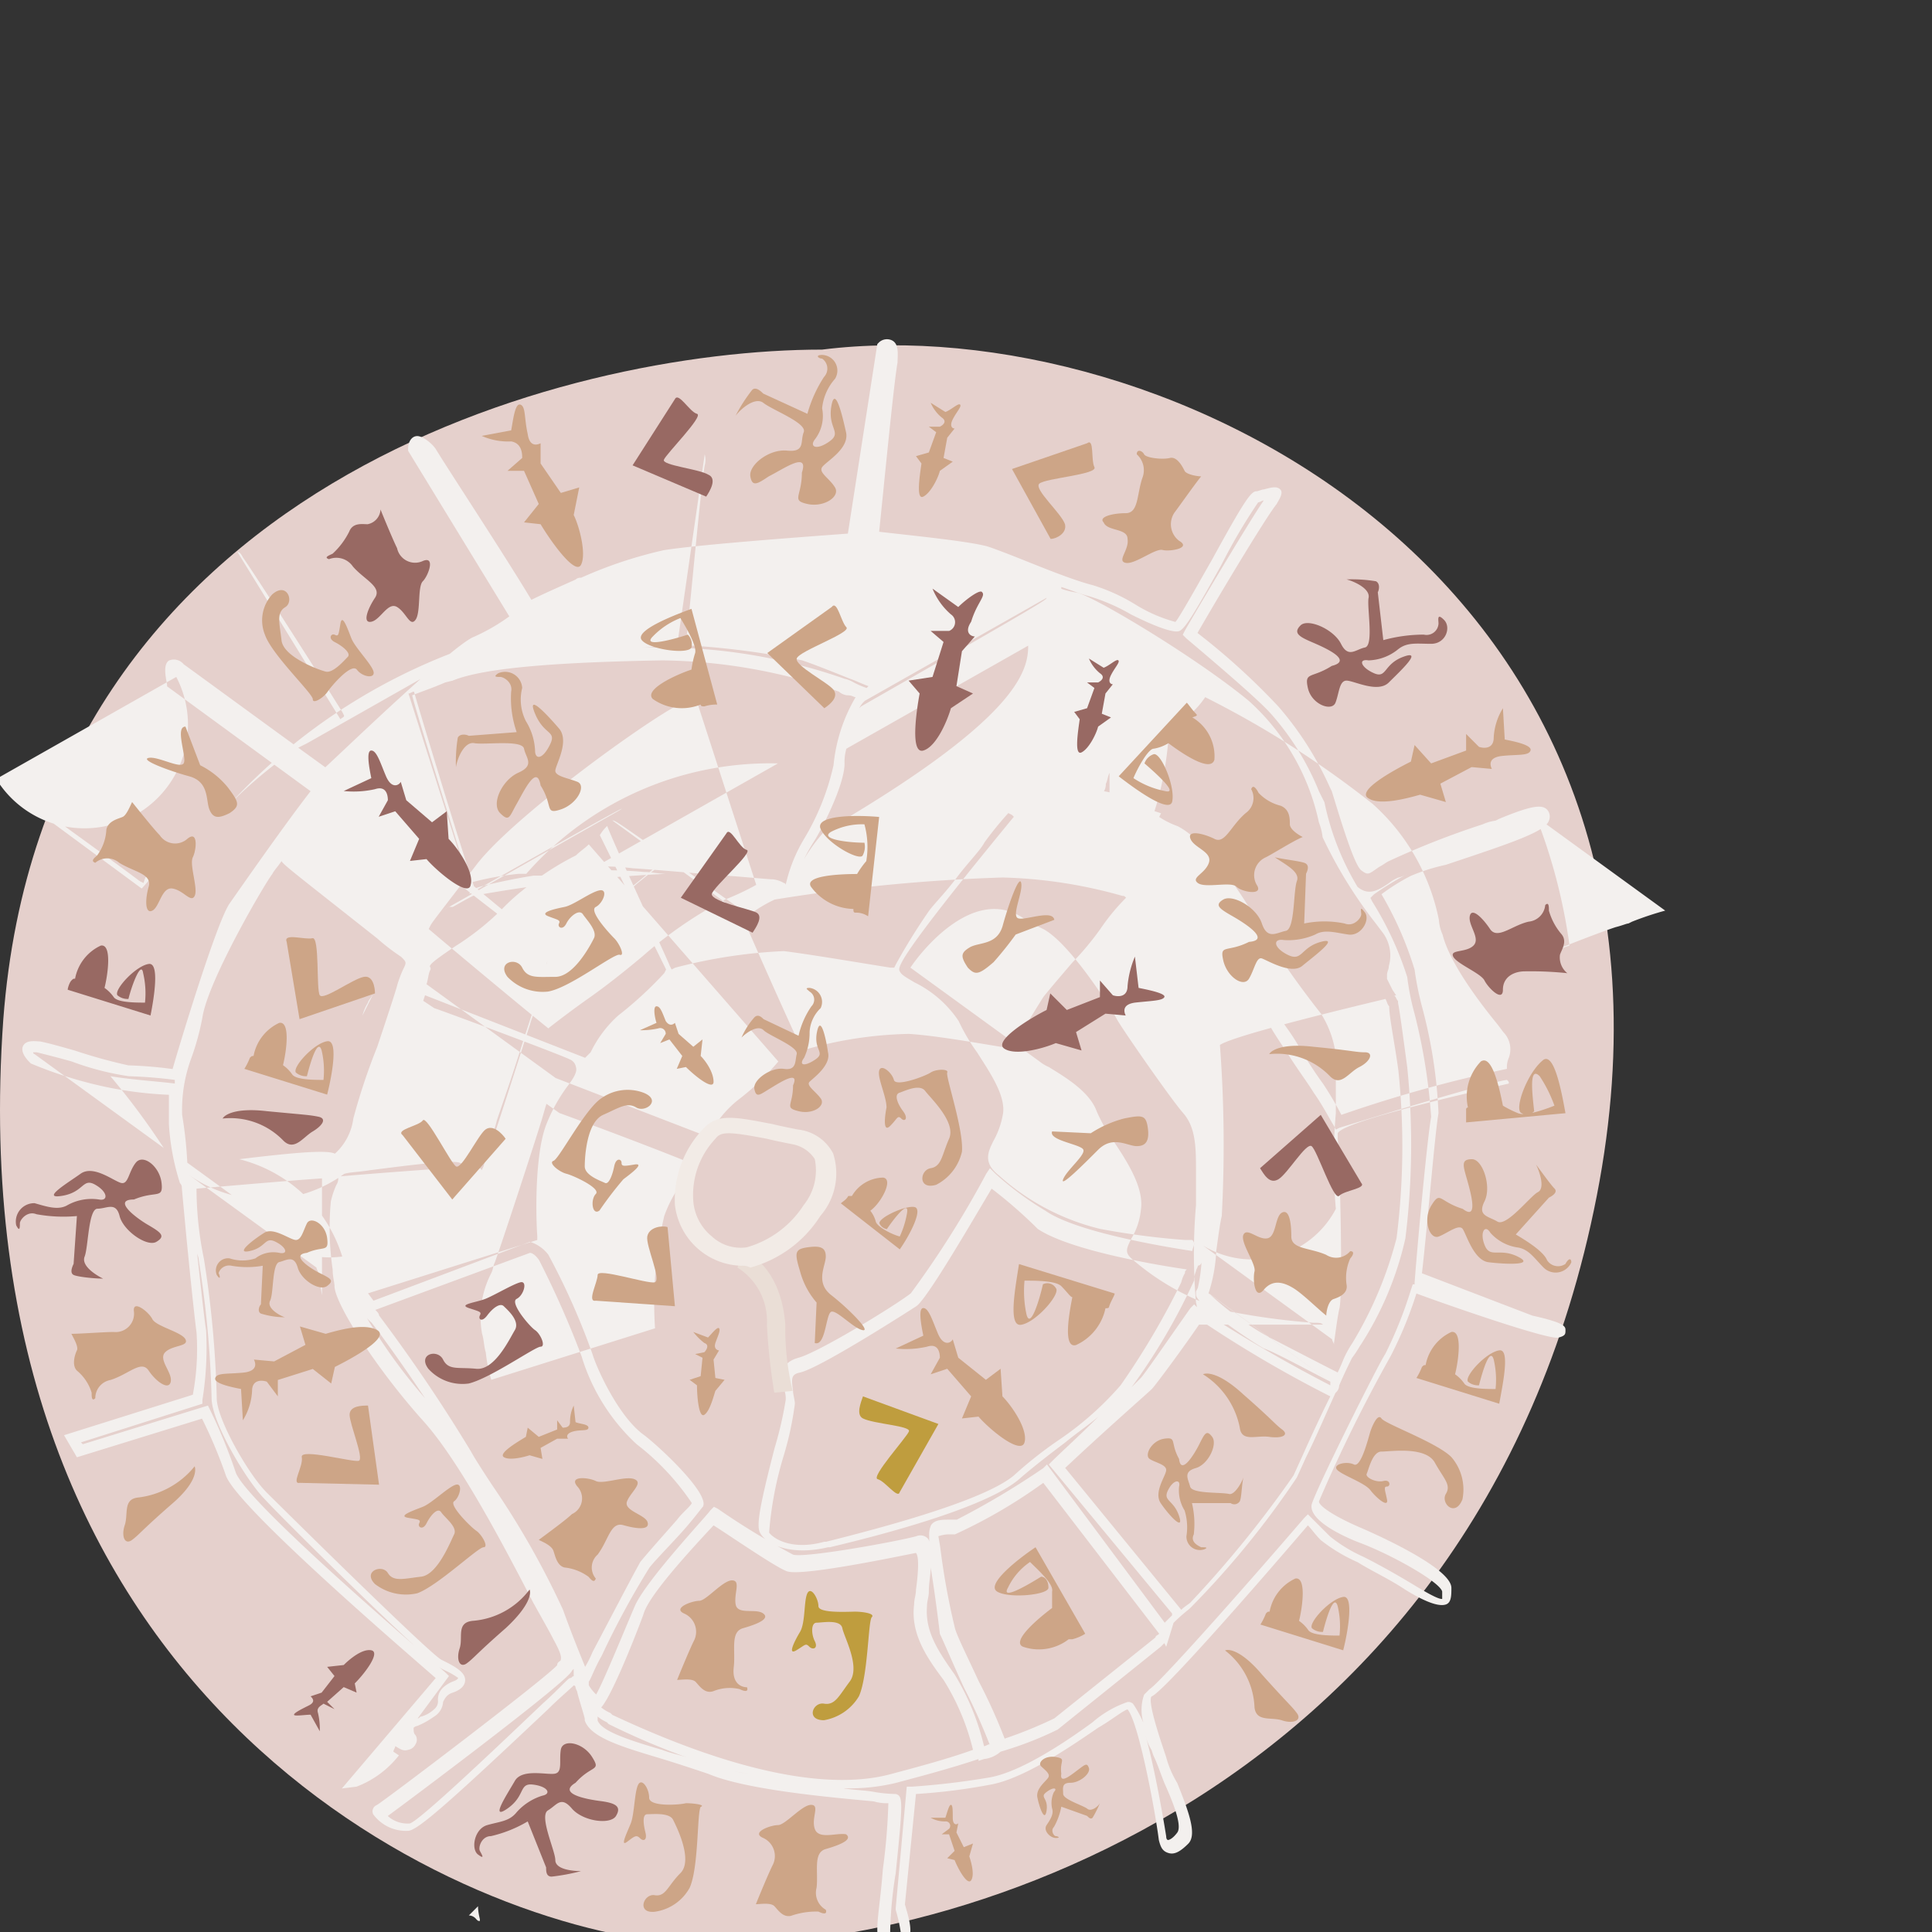 <svg id="Layer_1" data-name="Layer 1" xmlns="http://www.w3.org/2000/svg" viewBox="0 0 105 105"><rect x="0" y="0" width="105" height="105" fill="#333333" stroke="none"/><defs><style>.cls-1{fill:#e5d0cc;}.cls-2{fill:#f3f0ee;}.cls-3{fill:#eaded6;}.cls-4{fill:#f2ebe6;}.cls-5{fill:#bf9d3e;}.cls-6{fill:#986963;}.cls-7{fill:#cda587;}</style></defs><title>inner_icons_trixroma</title><path class="cls-1" d="M.18,55.39C2.38,26.29,30.78,19,44.68,19c18.4-2.3,48.7,12.3,42.1,46s-37.5,41.8-50.2,40.6S-2.42,91.79.18,55.39Z"/><path class="cls-2" d="M48.38,106h-.2c-.5-.2-.5-.9-.5-1.2,0-.6.2-1.8.3-3.2a33.69,33.69,0,0,0,.3-3.6,2.49,2.49,0,0,1-.8-.1c-2.1-.2-6.9-.6-9-1.5-.9-.3-1.8-.6-2.8-.9-2-.6-3.6-1.1-3.9-2v-.1c-.1-.4-.3-1-.4-1.4,0-.1-.1-.2-.1-.3a.1.1,0,0,0-.1-.1c-.2.2-.8.7-1.4,1.3-5.3,5-7.1,6.6-7.6,6.6a2.2,2.2,0,0,1-1.9-.9.37.37,0,0,1,.2-.5c.5-.3,9.2-6.9,9.8-7.6,0-.2.2-.2.2-.3s.1-.2-.4-1.1c-.2-.4-.6-1.1-1.1-2-1.5-2.9-4-7.7-6-9.9-2.6-2.9-4.8-6.4-4.8-7.3,0-.2-.1-.5-.1-.9a15.64,15.64,0,0,1-.1-3.7,4.65,4.65,0,0,1,.3-.9.6.6,0,0,0,.1-.4c-.7,0-4.2.3-7.7.6a18.89,18.89,0,0,0,.4,3.8,56.41,56.41,0,0,1,.7,7.6c0,1.1,1.7,4.1,2.7,5.1,1.2,1.2,8.8,8.7,9.5,9.1l.2.1c.6.3,1.1.6,1.1,1s-.4.6-.7.7-.4.3-.5.5a1,1,0,0,1-.5.8,4.38,4.38,0,0,1-.9.5.35.35,0,0,0-.2.1c0,.2,0,.3.1.4a.45.45,0,0,1,0,.5.54.54,0,0,1-.4.3c-.3.1-.5-.1-.7-.2,0,.1-.1.2-.1.3l.3.2a5.33,5.33,0,0,1-2.3,1.7l-.8.1,5.1-6c-1.6-1.4-10.8-9.3-11.4-11a26.5,26.5,0,0,0-1.3-3.1l-6.8,2.1L3.48,78l7-2.2a13.46,13.46,0,0,0,.2-3.4c-.1-.7-.4-3.6-.6-5.7-.1-1.1-.2-2.1-.2-2.2a.31.31,0,0,0-.1-.2,13,13,0,0,1-.6-3.2v-1.6a21.09,21.09,0,0,1-3.3-.4,23,23,0,0,1-4.2-1.3l-.1-.1c-.2-.2-.5-.6-.3-.9s.7-.2.9-.2c.5.1,1.2.3,1.9.5a28.26,28.26,0,0,0,2.9.8,23.2,23.2,0,0,1,2.4.2c.4-1.4,2.4-8,3.1-9s3-4.3,4.4-6.1l-7.8-5.7v-.1c-.1-.5-.2-1.1.1-1.3a.68.68,0,0,1,.8.2c.7.5,5.2,3.8,7.7,5.6,1.3-1.2,7-6.7,8.1-7.1a10.63,10.63,0,0,0,1.9-1.1l-5.5-9v-.1c0-.4.2-.7.5-.7s.8.4,1,.7c.6,1,3.7,5.7,5.2,8.2.6-.3,1.5-.7,2.4-1.1a.37.37,0,0,1,.3-.1,23.54,23.54,0,0,1,4.5-1.5c1.9-.3,7.3-.7,10-.9l1.6-10.3.1-.1a.63.63,0,0,1,.7-.1c.4.2.3.8.3,1.2-.2,1.1-.7,6.3-1,9.2,1.7.2,4.8.5,5.9.8.6.2,1.6.6,2.6,1s2.3.9,3.1,1.1a10.06,10.06,0,0,1,2.4,1.1,8.08,8.08,0,0,0,2.1.9c.2-.2,1.2-2,2-3.4,1.7-3.1,2.1-3.7,2.4-3.7.1,0,.3-.1.4-.1.4-.1.7-.2.9,0s-.1.6-.2.8c-.5.6-2.8,4.4-4.3,7a37,37,0,0,1,4.4,4,17.65,17.65,0,0,1,2.8,4.4l.1.2c.4,1.3,1.2,4,1.6,4.3s.4.2,1-.2c.2-.1.3-.2.5-.3a45.44,45.44,0,0,1,5.1-2,2.54,2.54,0,0,1,.7-.2l.2-.1c1.7-.7,2.3-.8,2.6-.5a.56.56,0,0,1,.1.6c-.2.6-2,1.2-5.6,2.4a10.7,10.7,0,0,0-1.9.6,11.16,11.16,0,0,0-1.6,1,18.89,18.89,0,0,1,1.8,4.1,16.75,16.75,0,0,0,.4,2,26.54,26.54,0,0,1,.9,5.8c-.2,1.1-.6,6.1-.9,8.7l6,2.3c1.8.4,1.8.6,1.8.8s0,.3-.4.4c-.6.1-5.8-1.7-7.7-2.4a21.79,21.79,0,0,1-1.4,3.4,82.65,82.65,0,0,0-3.9,7.9c0,.2.6.7,2.2,1.4,0,0,5,2.1,5,3.3,0,.4,0,.8-.3.9s-.9,0-2.2-.8c-.9-.6-1.8-1-2.6-1.5a9.16,9.16,0,0,1-2-1.2c-.3-.3-.5-.6-.7-.8-3,3.5-7.9,9.1-8.5,9.3-.2.3.4,2.1.7,3l.1.3a5.34,5.34,0,0,0,.6,1.4c.6,1.5,1.1,2.8.6,3.3s-.8.6-1.1.5-.4-.3-.5-.7c-.2-1.6-1.1-6.4-1.7-7.1-.3.1-.9.6-1.6,1-1.6,1.1-4.1,2.8-5.9,3.1a32.14,32.14,0,0,1-4,.5l-.6,6c.2.7.5,1.6.1,2A1.62,1.62,0,0,1,48.38,106Zm-2.5-8.8c.7.1,1.2.1,1.7.2a7.47,7.47,0,0,0,1.1.1c.4.1.4.4,0,4.3a22.41,22.41,0,0,0-.3,3.1c0,.5.1.6.1.6a5.2,5.2,0,0,0,.5-.3,8.74,8.74,0,0,0-.3-1.4v-.1l.6-6.6h.3a42.19,42.19,0,0,0,4.2-.5c1.7-.3,4.1-1.9,5.6-3a5.69,5.69,0,0,1,1.9-1.1.37.37,0,0,1,.3.1,5.78,5.78,0,0,1,.7,1.4,2.52,2.52,0,0,1-.1-1.9l.3-.3c.5-.3,4.7-5,8.4-9.3l.2-.2.2.2,1,1a8.25,8.25,0,0,0,1.8,1.1q1.2.6,2.7,1.5c1.3.8,1.5.8,1.6.8v-.4c-.1-.5-2.7-2-4.6-2.7-1-.4-2.6-1.2-2.5-2,.1-.6,3.7-7.8,4-8.2a22.67,22.67,0,0,0,1.4-3.5l.1-.3h.1v-.1c.2-2.6.7-7.9.9-9a31.44,31.44,0,0,0-.9-5.6,13.62,13.62,0,0,1-.4-2,18,18,0,0,0-1.9-4.1l-.1-.2.2-.2a17.61,17.61,0,0,1,1.8-1.1,1.69,1.69,0,0,1-.5.2,2.19,2.19,0,0,0-.5.3c-.6.4-1.1.7-1.7.2a14.63,14.63,0,0,1-1.8-4.6l-.3-.6a14.54,14.54,0,0,0-2.6-4.2c-.7-.8-3.3-3-4.6-4.1l-.2-.2.1-.2c.1-.2,3.4-5.8,4.3-7.1-.1,0-.2.1-.3.1a30.69,30.69,0,0,0-2,3.4c-1.5,2.7-2,3.5-2.3,3.6s-1.2-.2-2.6-.9a10.68,10.68,0,0,0-2.3-1c-.4-.1-.9-.3-1.5-.5V32a4.5,4.5,0,0,0,.8.2c.8.1,6.5,3.5,9.4,5.9a12.33,12.33,0,0,1,3.8,6.6,3.09,3.09,0,0,1,.2.8,24.7,24.7,0,0,0,2.9,4.7l.3.4a2.08,2.08,0,0,1,.4,1.9c0,.2-.1.3-.1.5v.2l.3.6.2.3h-.1c.1.1.1.2.2.3v.1c.1.5.3,2,.5,3.5a41.61,41.61,0,0,1-.1,9.3,17.79,17.79,0,0,1-2.5,5.9,5.92,5.92,0,0,1-.4.6c-.1.2-.4.8-.7,1.5a.52.52,0,0,1-.2.4c-.5,1.1-1.1,2.5-1.6,3.5l-.5,1.1a48,48,0,0,1-5.8,7.1c-.1.1-.4.3-.9.8l-.4,1.3-.1-.2-.2.2L57.48,94a19.25,19.25,0,0,1-3.1,1.2,1.63,1.63,0,0,1-.9.4l-.3.1v-.1c-1.5.5-3,.9-4.5,1.3A10.88,10.88,0,0,1,45.88,97.19Zm16.4-2.8c.6,2.2,1.1,5.4,1.1,5.4,0,.2.1.2.1.2s.2,0,.5-.4-.3-1.8-.7-2.7c-.2-.5-.4-1.1-.6-1.5l-.1-.3A2.39,2.39,0,0,1,62.28,94.39Zm-41.2,4.3a1.59,1.59,0,0,0,1.2.4c.6-.2,5.2-4.6,7.2-6.5,1-.9,1.4-1.4,1.5-1.4s.1-.1.2-.1v-.4l-.1.1C31,91.29,22.18,97.89,21.08,98.69Zm11.6-5.9a2.19,2.19,0,0,0,.5.3l.1.1c8.1,3.8,12.7,3.9,15.2,3.2,1.5-.4,3-.8,4.4-1.3a12.78,12.78,0,0,0-1.6-3.8c-.9-1.2-1.8-2.5-1.6-4.1,0-.3.1-.5.1-.8.1-.7.2-1.8,0-2-.1,0-6.1,1.3-7,1-.6-.2-3.2-2-4-2.5-1.4,1.5-3.5,3.8-3.8,4.8C35,87.69,33.38,92,32.68,92.79Zm5.7,3c.1,0,.2.1.4.1a7.39,7.39,0,0,0,1.9.5A9.77,9.77,0,0,1,38.38,95.79Zm-5.9-2.5h0v.2c.2.6,1.8,1.1,3.5,1.6.5.2,1.1.3,1.6.5a40,40,0,0,1-4.5-1.9l-.1-.1A2.19,2.19,0,0,1,32.48,93.29Zm20.8,1.9Zm.9-.2-3.6-9.8c0,.4-.1.8-.1,1.3,0,.3-.1.5-.1.8-.1,1.3.5,2.3,1.5,3.7a13.4,13.4,0,0,1,1.6,3.9c.1,0,.2-.1.3-.1a32,32,0,0,0-1.4-3.1c-.6-1.3-1.1-2.5-1.3-2.9C51,88.09,50.78,86.39,50.58,85.19Zm-28.7,9.1a.52.52,0,0,1,.4.2c.1.1.1.1.2.1h0v-.1a3.54,3.54,0,0,1-.1-.6v-.1ZM51,83.49h0l.1.6a39.11,39.11,0,0,0,.8,4.4c.1.4.7,1.6,1.3,2.9a29.72,29.72,0,0,1,1.4,3.1,23.25,23.25,0,0,0,2.7-1.1l5.5-4.4c0-.1.1-.1.2-.2l-6.3-8.2a28,28,0,0,1-4.8,2.8h-.4a2,2,0,0,0-.5.1Zm-39.7-7.1.1.2a27.62,27.62,0,0,1,1.4,3.4c.4,1.3,7.1,7.2,11.4,10.9l.2.2-1.7,2.3c.1,0,.1-.1.2-.1a1.72,1.72,0,0,0,.7-.4.55.55,0,0,0,.2-.5c0-.3.1-.7.8-1,.3-.1.3-.2.3-.2a4.35,4.35,0,0,0-.7-.4l-.2-.1c-.8-.4-8.8-8.3-9.6-9.2-1-1-2.9-4.2-2.9-5.5a55.06,55.06,0,0,0-.7-7.5c0-.2-.1-.3-.1-.5.2,1.8.4,3.7.5,4.3a17.93,17.93,0,0,1-.2,3.8v.2l-6.6,2.1.1.1Zm17.5-8.9h0a2,2,0,0,1,1,.7,38.25,38.25,0,0,1,2.4,5.4c.2.7,1.4,3.4,2.8,4.4.8.6,3.6,3.2,3.2,3.9-.1.1-.3.4-.9,1.1s-1.6,1.7-2,2.2a45.87,45.87,0,0,0-2.6,4.8c-.4.7-.6,1.3-.7,1.4v.2a2.18,2.18,0,0,0,.4.5c.4-.7,1.5-3.4,2.1-4.8s4-5,4.1-5.2l.2-.2.2.1a40.65,40.65,0,0,0,4.1,2.5c.6.2,5.6-.7,6.7-1a.56.56,0,0,1,.6.1.35.35,0,0,1,.1.2v-.3a1.27,1.27,0,0,1,.1-.6c.2-.3.6-.3,1-.3H52a43.6,43.6,0,0,0,4.7-2.8l.2-.2,6.4,8.6.4-.4v-.1L57,79.59l.2-.2c.4-.4,1.5-1.4,2.5-2.4-.6.5-1.2.9-1.8,1.4-.8.6-1.7,1.3-2.4,1.9-1.8,1.7-8.3,3.3-10.4,3.8H45c-2.1.5-3.4-.2-3.7-.8-.2-.4,0-1.5.8-4.6a19.94,19.94,0,0,0,.6-2.6,1.27,1.27,0,0,0-.1-.6c-.1-.6-.3-1.4.8-1.7s5.2-2.8,6.1-3.5a53,53,0,0,0,4.1-6.5l.2-.3.3.3a17.28,17.28,0,0,0,2.7,2c1.7,1.2,6.7,2,8,2.2,0-.1.1-.3.1-.4a.35.35,0,0,0-.1-.2h-.4a41.51,41.51,0,0,1-4.6-.6,12.64,12.64,0,0,1-5.5-2.9c-.9-.7-.6-1.3-.3-1.9a4.57,4.57,0,0,0,.5-1.4c.2-1-.7-2.3-1.4-3.4a10.62,10.62,0,0,1-1-1.7,6.11,6.11,0,0,0-2.4-2.1c-.5-.3-.7-.4-.8-.6s-.3-.5,6.2-8.4l-.1-.1-.2-.1a18.26,18.26,0,0,0-1.3,1.6c-.2.4-.9,1.1-1.5,1.9s-1.2,1.4-1.5,1.8a33.1,33.1,0,0,0-1.8,2.9l-.1.2h-.2c-1.3-.2-4.2-.7-5.8-.9a28,28,0,0,0-5.9.9l-.2.1-.1-.2c-.1-.3-2.9-6.3-3.4-7.6a2.18,2.18,0,0,0-.4.5h0l3.6,7.3-.1.2a20.81,20.81,0,0,1-2.5,2.3,6.53,6.53,0,0,0-1.5,2l-.3.3-8.7-3.4-.1.3.6.4c.6.2,6.8,2.5,7.4,2.8a.54.54,0,0,1,.3.4c.1.3-.2.7-.5,1.1a8.93,8.93,0,0,0-1.1,2c-.6,1.5-.6,4.6-.5,6.1v.2L20,70.29l.3.4Zm-8.4,3.7c.1.1.2.2.2.3a88.52,88.52,0,0,1,5,7.4c.1.2.6,1,1.2,1.9a45.81,45.81,0,0,1,3.8,6.7c.5,1.4,1,2.6,1.2,3.1h0a5.94,5.94,0,0,0,.4-.8c.9-1.7,2.2-4.2,2.6-4.9.4-.5,1.3-1.5,2-2.3.3-.4.7-.7.8-.9a13.51,13.51,0,0,0-3-3.2,10.77,10.77,0,0,1-3-4.8,50.63,50.63,0,0,0-2.3-5.2c-.2-.3-.4-.4-.5-.4Zm37.5,8.6,6.3,7.7c.2-.2.4-.3.5-.4a59.63,59.63,0,0,0,5.6-6.9l.5-1.1c.4-.9,1-2.2,1.5-3.2a65.53,65.53,0,0,1-7-4.1c-.8,1.2-2.5,3.5-2.7,3.7S60,77.79,57.88,79.79Zm-4-15.2c-.9,1.5-3.5,6-4.1,6.4,0,0-5.1,3.3-6.3,3.6-.5.1-.5.3-.4,1,0,.2.1.5.1.7a17.48,17.48,0,0,1-.6,2.8,19.39,19.39,0,0,0-.8,4.2c.2.3,1.2,1,3,.5h.1q8.4-2.1,10.2-3.6a22.26,22.26,0,0,1,2.4-1.9,17.24,17.24,0,0,0,3.4-3,41.74,41.74,0,0,0,3.3-5.6,1.69,1.69,0,0,1,.2-.5c0-.1,0-.1.1-.2-1.4-.2-6.3-1-8.1-2.2A25.28,25.28,0,0,0,53.88,64.59Zm-34.1,6.8a29.46,29.46,0,0,0,3.3,4.6c-1-1.5-2.2-3.2-2.9-4.1A1.76,1.76,0,0,1,19.78,71.39Zm45.3-2.6c0,.1-.1.2-.1.3a1.09,1.09,0,0,0-.1.5,33.23,33.23,0,0,1-3.4,5.8c-.1.1-.2.3-.4.4l.9-.9c.2-.2,1.5-2.1,2.7-3.8l.2-.2.2.2a79.71,79.71,0,0,0,7.2,4.2h0v-.2c-1-.5-3-1.6-3.6-1.8-.4-.2-3.6-2.3-3.7-2.9v-.2l.1-.2a8.79,8.79,0,0,0,.2-1.4h0A.22.22,0,0,1,65.08,68.79Zm7.6,6.6-7-5.1a16.47,16.47,0,0,0,3.3,2.4c.6.3,2.7,1.4,3.7,1.9.2-.4.3-.7.4-.9a5.74,5.74,0,0,1,.4-.7,21.26,21.26,0,0,0,2.4-5.7,39.81,39.81,0,0,0,.1-9.1c-.2-1.5-.5-2.9-.5-3.5-.1-.1-.1-.2-.2-.4-4.6,1.1-8.4,2.1-9,2.5a72.53,72.53,0,0,1,.1,9.3c-.1.4-.2,1.2-.3,1.9A8.52,8.52,0,0,1,65.68,70.29Zm-43-15.4c-.1.3-.2.7-.3,1-.3,1-2.1,6.5-2.5,7.6-.1.2-.1.4-.2.6a5.17,5.17,0,0,0-.5,3.3c.1.3.1.7.2,1a8,8,0,0,0,.3,1.5l8.9-2.8a20.71,20.71,0,0,1,.5-6.1,6.83,6.83,0,0,1,1.2-2.1,2.74,2.74,0,0,0,.4-.7c-.4-.2-4-1.6-7.3-2.8Zm42.7,12.8c0,.1.1.2.1.3v-.1c.1-.7.2-1.5.3-1.9.2-1,0-8.6-.1-9.2v-.3c.3-.6,5.8-1.9,9.3-2.7,0-.1,0-.1-.1-.2-.8.1-5.2,1.4-9.1,2.6l-.2.1-.1-.2c-.2-.3-.6-1.1-1.1-1.8-.3-.5-.9-1.3-1.4-2.1-.4-.6-.8-1.2-.9-1.4a6.82,6.82,0,0,1-.5-.7,40.07,40.07,0,0,0-3.7-4.8,19.91,19.91,0,0,0-4.2-2.5.78.78,0,0,1-.4-.4V42c-.1.2-.1.4-.2.6a.76.76,0,0,1-.1.4,10.38,10.38,0,0,1,1.2.3h.1a6.78,6.78,0,0,1,.9.6l.9.3-.1.2a4.67,4.67,0,0,0,1,.5c1.8.9,4.2,4.8,4.3,5.2a53.52,53.52,0,0,0,3.5,5,5.51,5.51,0,0,1,.8,3.6v1.8a29.7,29.7,0,0,0,0,5.2A5.12,5.12,0,0,1,65.38,67.69Zm-15.9-15.1a2.19,2.19,0,0,0,.5.3c.8.5,2.2,1.3,2.6,2.4a8.94,8.94,0,0,0,.9,1.6c.8,1.2,1.7,2.6,1.5,3.8a3.71,3.71,0,0,1-.5,1.5c-.3.6-.4.8.1,1.2a13.5,13.5,0,0,0,5.3,2.8,37.63,37.63,0,0,0,4.5.6c.3,0,.4,0,.5.1H65a2.4,2.4,0,0,0,0-1.2,30.87,30.87,0,0,1,0-5.3v-1.8c0-1.3,0-2.4-.7-3.2s-3.4-4.7-3.6-5.1-2.5-4.1-4-4.9a10.91,10.91,0,0,1-1.1-.6C52.88,48.09,50,51.79,49.48,52.59Zm-39.3,11.2c0,.1.1.2.1.3s.1.2.1.3a5.1,5.1,0,0,0,.1.9V64h.3c.8-.1,7.4-.6,8-.6a.52.52,0,0,1,.4.2c0-.1.1-.2.1-.3.4-1,2.1-6.4,2.5-7.6.1-.4.3-.8.4-1.2a13.18,13.18,0,0,0,.5-1.8v-.1c0-.5.1-.7,1.7-1.8a13.27,13.27,0,0,0,2.4-2,10,10,0,0,1,1.1-1,13.37,13.37,0,0,1,3-1.9,1.87,1.87,0,0,0,.7-.6h0l.1-.1a1.47,1.47,0,0,1,.5-.6,32.89,32.89,0,0,0-3.9,2.8,29.59,29.59,0,0,1-3.2,2.4c-.8.6-1.8,1.3-2.2,1.6l-.2.1v-.1c-2-1.6-5.8-4.8-6.7-5.5l-.1.1a1,1,0,0,0,.1.4c.2.3,3.4,2.8,5,4,.6.5,1.2.9,1.3,1,.7.5.4,1,.3,1.4a1.45,1.45,0,0,0-.2.7c-.1.5-.6,1.9-1.1,3.5s-1.1,3.3-1.3,3.9c-.2.9-.8,2.1-1.4,2.3a.64.64,0,0,1-.6,0c-.4-.2-3.3.2-4.9.4-.6.1-1.1.1-1.4.2A7.22,7.22,0,0,1,10.18,63.79Zm0-.5Zm0-.1a5.36,5.36,0,0,0,1.4,0A7.84,7.84,0,0,0,13,63c3.3-.4,4.8-.5,5.2-.3h0a3.09,3.09,0,0,0,1-1.9,34.21,34.21,0,0,1,1.3-3.9c.5-1.5,1-3,1.1-3.4a6.89,6.89,0,0,1,.3-.8c.2-.4.2-.4-.1-.7a11.46,11.46,0,0,1-1.3-1c-4.3-3.4-5.1-4-5.2-4.2h0c-.2.3-.4.5-.5.7-.4.5-3.5,5.8-3.8,7.8a14.13,14.13,0,0,1-.6,2.2,8.08,8.08,0,0,0-.5,3.1A22.27,22.27,0,0,1,10.18,63.19Zm-8.3-5.9A40,40,0,0,0,6,58.49c1.2.2,2.8.3,3.5.4h0v-.2a25,25,0,0,0-2.5-.2,15.1,15.1,0,0,1-3.1-.8c-.7-.2-1.5-.4-1.9-.5h-.2A.1.1,0,0,0,1.88,57.29Zm21.3-3.8,8.3,3.2a5.89,5.89,0,0,1,1.6-2,13.63,13.63,0,0,0,2.2-2.1L32,45.89c-.2.2-.5.4-.7.6a15.09,15.09,0,0,0-2.9,1.9,11,11,0,0,0-1.1,1,14.47,14.47,0,0,1-2.5,2c-1.5,1-1.5,1.1-1.4,1.2v.1C23.28,52.89,23.28,53.19,23.18,53.49Zm43,3.1Zm0,0Zm-8.6-24a1,1,0,0,1-.4.5,2.94,2.94,0,0,0-.7,1.7c0,1.3-.6,4.5-1.3,5.3a5.35,5.35,0,0,0-1.3,2,21.66,21.66,0,0,1,4.4,2.6,36.49,36.49,0,0,1,3.8,4.9,6.82,6.82,0,0,0,.5.7c.2.3.6.8,1,1.5s1,1.6,1.3,2a18.08,18.08,0,0,1,1,1.7,73.64,73.64,0,0,1,9-2.5,1.27,1.27,0,0,1,.1-.6,1.33,1.33,0,0,0-.3-1.4l-.3-.4c-.9-1.1-2.6-3.3-3-4.9a2.35,2.35,0,0,1-.2-.8,11.47,11.47,0,0,0-3.6-6.3,52.64,52.64,0,0,0-9.1-5.8A3.71,3.71,0,0,1,57.58,32.59Zm-24.3,12c.2.5,2,4.6,3.3,7.4a22,22,0,0,1,5.8-.9c1.6.1,4.3.6,5.6.8.4-.7,1.2-2,1.7-2.8.4-.5,1-1.2,1.6-1.9a15.52,15.52,0,0,0,1.5-1.8,11.51,11.51,0,0,1,1.4-1.7c-.1-.1-.1-.1-.2-.1a26.15,26.15,0,0,0-6.5-1,95.78,95.78,0,0,0-12.4,1.2,7.47,7.47,0,0,0-1.2.7l-.2.1-.2-.1C33.58,44.69,33.48,44.59,33.28,44.59Zm-17,.8c.7.6,4.4,3.7,6.5,5.4.5-.4,1.3-1,2-1.5,1-.7,1.9-1.4,3.1-2.4a22.85,22.85,0,0,1,4.5-3.1,13.76,13.76,0,0,0,1.7-.8l-3.3-10.2c-.3.1-.6.3-.9.4-1.8.9-9,6.1-11,8.7-1.6,2.1-2.4,3.1-2.5,3.3Zm-3,3.5c-.1.2-.3.4-.3.5a2.39,2.39,0,0,0-.3.7Zm70.2-4.5a17.28,17.28,0,0,0-1.8.6l-.2.1c-.1,0-.3.1-.7.2-.9.3-2.7,1-3.9,1.5.3-.1.8-.3,1.4-.5A30.42,30.42,0,0,0,83.48,44.39Zm-67.6,1.1,16.2-.1Zm.8-.9.7-.4h.2c.2-.1.7-.4,1.1-.6a81,81,0,0,1,10.5-1.2c-.4,0-.8-.1-1.2-.1a22,22,0,0,0-5.6.2h-.4c-.7.1-2.2.4-2.9.6l-.3.1-.1-.3c-.8-2.4-2.8-9-3.2-10.4-.1,0-.2.1-.3.1l3.4,10.7-.1.2C34.48,43.49,34.08,43.79,33.58,44.09Zm-24-7.3,8,5.9a10.63,10.63,0,0,0,.9-1.1v-.1a4.35,4.35,0,0,1-.7.6l-.1.3-.2-.1c-2.4-1.8-7.2-5.2-7.9-5.8a.1.1,0,0,1-.1-.1A.76.76,0,0,0,9.58,36.79Zm32.7,4.7a14.08,14.08,0,0,1,2,.1c1.6.1,3.6.3,5.1.4,1.3.1,2.3.2,2.5.2a1.42,1.42,0,0,1,.6.2.1.1,0,0,1,.1.1,8.45,8.45,0,0,1,1-2.5,13.4,13.4,0,0,0,1.6-4,9,9,0,0,1,1.2-3.7c-.1,0-.2-.1-.4-.1s-.4-.1-.5-.2a30.19,30.19,0,0,0-9.6-1.7c-5.7.1-9.7.4-11.4,1.1l-.4.1c-.7.3-1.3.5-1.8.7.3,1.2,2.3,7.5,3.1,10.2a15.65,15.65,0,0,1,2.7-.5h.4A17.62,17.62,0,0,1,42.28,41.49Zm13.6-6.4a2.49,2.49,0,0,0-.1.8c0,1.2-1.3,3.7-1.7,4.3a9,9,0,0,0-.5.9,9.18,9.18,0,0,1,1.1-1.5C55.28,39.09,55.88,36.49,55.88,35.09Zm-29.3-.3-.6.3a25.61,25.61,0,0,0-3.6,3A32,32,0,0,1,26.58,34.79Zm-3.8-10.4,5.6,9.1c.1-.1.2-.1.2-.2l-.1-.2c-1.5-2.4-4.7-7.4-5.4-8.4q-.15-.3-.3-.3Zm34.1,8.1h0l-.1.1a1.24,1.24,0,0,0-.2.3l.1-.1C56.78,32.69,56.88,32.59,56.88,32.49Zm-10.7-2.9a30.19,30.19,0,0,1,9.6,1.7,1.69,1.69,0,0,1,.5.2,4.88,4.88,0,0,0,.7.3l.1-.1c-.3-.1-.7-.3-1-.4-1-.4-2-.8-2.6-1a43.84,43.84,0,0,0-6-.8h-.3v-.3c.3-2.8.8-8.4,1-9.5a1.15,1.15,0,0,0,0-.6l-1.5,10.4h-.2c-.5,0-1.1.1-1.8.1h1.5Z"/><path class="cls-3" d="M42.08,75.69a33.5,33.5,0,0,1-.4-3.7,3.43,3.43,0,0,0-1.6-3.1l.3-.9c.8.3,2.1,1.4,2.3,4a14.38,14.38,0,0,0,.4,3.6Z"/><path class="cls-4" d="M40.28,68.79a3.72,3.72,0,0,1-2.2-.8h0a3.75,3.75,0,0,1-1.4-2.5,5.59,5.59,0,0,1,1.5-4.1c.8-.9,1.7-.7,3.8-.3.4.1.9.2,1.4.3a2.44,2.44,0,0,1,1.9,1.3,3.53,3.53,0,0,1-.7,3.4,6.52,6.52,0,0,1-3.8,2.8A.9.9,0,0,0,40.28,68.79Zm-1.6-1.6a2.31,2.31,0,0,0,1.9.6,5.46,5.46,0,0,0,3.1-2.3,3,3,0,0,0,.6-2.5,1.84,1.84,0,0,0-1.2-.8c-.5-.1-1-.2-1.4-.3-2.1-.4-2.5-.4-2.8,0a4.45,4.45,0,0,0-1.2,3.4,2.75,2.75,0,0,0,1,1.9Z"/><path class="cls-5" d="M51,77.39l-2.1,3.7c-.1.4-.8-.6-1.2-.7s1.6-2.3,1.7-2.6-1.9-.4-2.5-.7c-.4-.2-.1-.9,0-1.2Z"/><path class="cls-6" d="M71.78,60.59l2.2,3.7c.3.3-.9.4-1.2.7s-1.2-2.5-1.5-2.7-1.3,1.5-1.8,1.8-.8-.3-1-.6Z"/><path class="cls-6" d="M17,61.49c.5-.3.8-.7.3-.8s-.7-.1-2.8-.3c-1.7-.2-2.3.2-2.4.4a4,4,0,0,1,3.3,1.2C16,62.59,16.48,61.79,17,61.49Z"/><path class="cls-6" d="M28.78,86.39a4.27,4.27,0,0,1-3.1,1.7c-.9.1-.5.9-.7,1.5s0,1.1.4.8.5-.5,2.1-1.9C28.78,87.29,28.88,86.59,28.78,86.39Z"/><path class="cls-6" d="M38.68,48.59c.1-.4,2.3-2.3,1.9-2.4s-.9-1.3-1.1-.9L37,48.79l3.9,1.9c.2-.3.6-.9.2-1.1S38.68,49,38.68,48.59Z"/><path class="cls-6" d="M38.48,25.79c-.5-.3-2.5-.5-2.4-.8s2.2-2.4,1.8-2.5-1-1.2-1.2-.8l-2.3,3.6,4,1.7C38.58,26.69,39,26,38.48,25.79Z"/><path class="cls-6" d="M25.58,48.09c.2-.7-.7-2-1.2-2.5l-.1-1.5-.8.6-1.4-1.2-.3-1c-.1.2-.5.4-.8-.3s-.5-1.4-.8-1.4-.1,1,0,1.5l-1.5.7a5.25,5.25,0,0,0,1.7-.1c.6-.2.7.3.7.6l-.5.9.9-.3,1.3,1.5-.5,1.2.9-.1C23.78,47.39,25.48,48.79,25.58,48.09Z"/><path class="cls-6" d="M20.18,89.69c-.5-.1-1.2.5-1.5.8l-.9.1.4.5-.7.9-.6.2c.1.1.3.3-.1.5s-.8.4-.8.5.6,0,.9,0l.5.9a3.75,3.75,0,0,0-.1-1c-.1-.3.2-.4.3-.5l.6.3-.4-.4.9-.8.7.3-.1-.5C19.88,90.89,20.68,89.79,20.18,89.69Z"/><path class="cls-6" d="M61.88,53.69l-.2-1.7a5.29,5.29,0,0,0-.4,1.6c0,.6-.5.6-.8.5l-.7-.8v.9l-1.8.7-.9-.9-.2.9c-1,.5-2.9,1.7-2.3,2.1s2.1,0,2.8-.3l1.4.4-.3-1,1.6-1,1.1.1c-.1-.2-.2-.6.5-.7.9-.1,1.5-.1,1.6-.3S62.38,53.79,61.88,53.69Z"/><path class="cls-6" d="M53.38,32.19c-.1-.2-.9.4-1.3.8l-1.4-1a3.67,3.67,0,0,0,1,1.4.51.51,0,0,1-.1.9h-1l.7.6-.6,1.9-1.3.2.6.7c-.2,1.1-.5,3.3.2,3.1s1.3-1.6,1.5-2.3l1.2-.8-.9-.4.3-1.9.7-.8c-.2,0-.6-.2-.2-.8C53.08,32.79,53.58,32.39,53.38,32.19Z"/><path class="cls-6" d="M58.38,38.69l.3.4c-.1.7-.3,2,.1,1.8s.8-1,.9-1.4l.7-.5-.5-.2.2-1.1.4-.5c-.1,0-.3-.1-.1-.5s.5-.7.4-.8-.5.3-.8.4l-.8-.5a2.1,2.1,0,0,0,.6.8c.3.2.1.4-.1.5h-.6l.4.3-.4,1.1Z"/><path class="cls-6" d="M78.18,33.89a.65.65,0,0,1-.8.6,8.33,8.33,0,0,0-2.2.3l-.3-2.6c.1-.2.1-.5-.1-.6a8.08,8.08,0,0,0-1.6-.1c.4.1,1.3.5,1.2,1s.3,2.6-.2,2.7-.9.6-1.3-.2-1.8-1.4-2.2-1-.1.6.6.9,2.3,1,1.1,1.3c-1.1.7-1.5.3-1.3,1.2s1.3,1.3,1.5.8.2-1.2.6-1.2,1.7.7,2.3.1,1.9-1.8.8-1.4-.9,1.2-1.6.9-.9-.8-.3-.7a2.66,2.66,0,0,0,1.6-.6c.5-.4,1-.3,1.8-.3s1.1-.9.7-1.3S78.18,33.69,78.18,33.89Z"/><path class="cls-6" d="M32.68,97.89c-.8-.1-2.4-.4-1.4-1,.9-1,1.4-.6.9-1.4s-1.6-1-1.7-.4.1,1.2-.3,1.3-1.8-.3-2.2.4-1.4,2.2-.4,1.5.6-1.4,1.4-1.3,1,.5.5.6a3.07,3.07,0,0,0-1.4.9c-.4.5-.9.5-1.6.7s-.9,1.3-.5,1.6.2,0,.1-.2.1-.8.6-.8a7,7,0,0,0,2-.8l1,2.5c0,.2,0,.5.3.5a11,11,0,0,0,1.6-.3c-.5,0-1.4-.1-1.4-.6s-.9-2.4-.4-2.7.7-.8,1.3-.1,2.1.9,2.4.4S33.48,98,32.68,97.89Z"/><path class="cls-6" d="M8.08,66.59c-.7-.4-2-1.4-.8-1.4,1.2-.5,1.6,0,1.5-.9s-1-1.6-1.4-1.1-.4,1.2-.8,1.1-1.5-1-2.2-.5-2.2,1.4-1,1.2,1.1-1,1.8-.6.7.9.2.8a2.7,2.7,0,0,0-1.7.3c-.5.3-1.1.1-1.8-.1a1,1,0,0,0-1,1.2c.2.4.2.1.2-.1s.4-.7.9-.5a8.13,8.13,0,0,0,2.2.1L4,68.69c-.1.2-.2.5,0,.6s1.1.2,1.6.2c-.4-.2-1.2-.7-1-1.2s.2-2.6.7-2.6,1-.4,1.2.4,1.5,1.7,2,1.4S8.78,67,8.08,66.59Z"/><path class="cls-6" d="M8.08,52.39c-.7.1-1.9,1.4-1.7,1.7a.85.85,0,0,0,.6.2c.2-.8.7-2.1.8-1.4a4.76,4.76,0,0,1,.1,1.6c-.5,0-1.5,0-1.7-.3a2,2,0,0,0-.5-.5c.2-.8.4-2.4-.2-2.3a2.48,2.48,0,0,0-1.4,1.8c-.1,0-.1,0-.2.1s-.2.4-.2.5l4.5,1.4C8.38,54.19,8.68,52.29,8.08,52.39Z"/><path class="cls-6" d="M19.18,30.79c.6.7,1.6,1.1,1.2,1.7s-.7,1.4-.2,1.3.9-1.1,1.4-.8.7,1.1,1,.7.1-1.8.4-2.1.7-1.4,0-1.1a1,1,0,0,1-1.4-.7c-.2-.4-.7-1.6-.9-2.1a.86.86,0,0,1-.7.8c-.3,0-.8-.1-1,.4a4.14,4.14,0,0,1-.9,1.2c-.2.1-.5.2-.2.3A1.09,1.09,0,0,1,19.18,30.79Z"/><path class="cls-6" d="M84.78,51.89c.1-.3.4-.7.1-1.1a3.35,3.35,0,0,1-.7-1.3c0-.2,0-.5-.2-.3a1,1,0,0,1-.9.9c-.9.2-1.7,1-2.1.4s-1-1.2-1.1-.7.6,1.2.2,1.6-1.3.2-1.1.6,1.5.9,1.7,1.3,1,1.2,1,.5.6-1,1.2-1a19.3,19.3,0,0,1,2.3.1A1.1,1.1,0,0,1,84.78,51.89Z"/><path class="cls-6" d="M25.48,75.19a2.49,2.49,0,0,1-2.2-.8c-.6-.8.5-1.1.8-.5s.8.4,1.8.5,1.8-1.6,2.1-2.1-.4-1.1-.6-1.3-.6.1-.9.5-.5.2-.4,0,0-.2-.6-.4.4-.3.9-.5,1.5-.8,1.9-.9.2.7-.2.9.7,1.5,1,1.7.6.9.3.9S26.68,74.89,25.48,75.19Z"/><path class="cls-5" d="M46.68,92.19a2.75,2.75,0,0,1-1.9,1.3c-1,0-.6-1,0-.9s.8-.4,1.4-1.2-.3-2.4-.4-2.9-1.1-.3-1.4-.3-.3.6-.1,1-.1.5-.3.3-.2-.1-.7.2-.1-.5.2-1,.2-1.7.4-2.1.6.3.6.7,1.6.3,2,.3,1.1.1.9.3S47.18,91.09,46.68,92.19Z"/><path class="cls-7" d="M74.18,57.19c-.5,0-.7-.1-2.8-.3-1.7-.2-2.3.2-2.4.4a4,4,0,0,1,3.3,1.2c.6.6,1-.2,1.6-.5S74.68,57.19,74.18,57.19Z"/><path class="cls-7" d="M65.38,74.69a4.43,4.43,0,0,1,2,2.9c.1.8.9.4,1.6.5s1.1-.1.7-.4-.5-.5-2.1-1.9C66.28,74.59,65.58,74.59,65.38,74.69Z"/><path class="cls-7" d="M7.48,81.39c-.8.1-.5.9-.7,1.5s0,1.1.4.8.5-.5,2.1-1.9c1.3-1.1,1.4-1.8,1.3-2.1A4.65,4.65,0,0,1,7.48,81.39Z"/><path class="cls-7" d="M68.58,91c-1.1-1.3-1.8-1.4-2-1.3a4.1,4.1,0,0,1,1.6,3.1c.1.8.9.5,1.5.7s1.1,0,.8-.4S70,92.59,68.58,91Z"/><path class="cls-7" d="M19.78,53.09c-.6.1-2.2,1.3-2.4,1s0-3.2-.4-3.1-1.6-.3-1.4.2l.7,4.2,4.1-1.4C20.38,53.69,20.28,53,19.78,53.09Z"/><path class="cls-7" d="M57.88,28.49c-.2-.6-1.7-1.9-1.4-2.2s3.2-.5,3-.9,0-1.6-.4-1.3L55,25.49l2.1,3.8C57.38,29.29,58,29,57.88,28.49Z"/><path class="cls-7" d="M24.58,65.19l2.9-3.3c-.2-.3-.7-.8-1.1-.5s-1.3,2.2-1.6,2-1.6-2.8-1.8-2.5-1.5.5-1.1.8Z"/><path class="cls-7" d="M32.48,69.29c0,.4-.6,1.5-.1,1.4l4.3.3-.4-4.3c-.3-.1-1,0-1.1.5s.8,2.4.4,2.5S32.48,68.89,32.48,69.29Z"/><path class="cls-7" d="M20,76.39c-.3,0-1,0-1,.5s.8,2.4.5,2.5-3.2-.7-3.1-.2-.6,1.5-.1,1.4l4.3.1Z"/><path class="cls-7" d="M46,34.09c-.3-.3-.5-1.5-.8-1.1l-3.5,2.5,3.1,3c.3-.2.8-.6.5-1s-2.1-1.3-2-1.7S46.28,34.39,46,34.09Z"/><path class="cls-7" d="M18,75.19l.2-.9c1-.5,3-1.6,2.3-2s-2.1,0-2.8.2l-1.4-.4.3,1-1.7.9-1.1-.1c.1.2.2.6-.5.7-.9.1-1.5,0-1.6.3s.9.5,1.4.6l.1,1.7a3.36,3.36,0,0,0,.5-1.6c0-.6.5-.6.8-.5l.6.8V75l1.9-.6Z"/><path class="cls-7" d="M55.68,78.39c.2-.7-.7-2-1.2-2.5l-.1-1.5-.8.6-1.5-1.2-.3-1c-.1.2-.5.4-.8-.3s-.5-1.4-.8-1.4-.1,1,0,1.5l-1.5.7a5.25,5.25,0,0,0,1.7-.1c.6-.2.7.3.7.6l-.5.9.9-.3,1.3,1.5-.5,1.2.9-.1C53.78,77.69,55.48,79.09,55.68,78.39Z"/><path class="cls-7" d="M38.18,56.49l-.5.4-.8-.7-.2-.6c-.1.1-.3.2-.5-.1-.2-.5-.3-.8-.5-.8s-.1.6,0,.9l-.9.4a4.14,4.14,0,0,0,1-.1.3.3,0,0,1,.4.3l-.3.5.5-.2.7.9-.3.7.5-.1c.5.5,1.5,1.3,1.5.8s-.4-1.1-.7-1.4Z"/><path class="cls-7" d="M74.38,43.39c.6.4,2.1,0,2.8-.2l1.4.4-.3-1,1.7-.9,1.1.1c-.1-.2-.2-.6.5-.7.9-.1,1.5,0,1.6-.3s-.9-.5-1.4-.6l-.1-1.7a3.36,3.36,0,0,0-.5,1.6c0,.6-.5.6-.8.5l-.7-.7v.9l-1.9.7-.9-1-.2.9C75.68,41.89,73.68,43,74.38,43.39Z"/><path class="cls-7" d="M28.38,24.89l-.8.7h.9l.8,1.8-.8,1,.9.1c.6,1,1.9,2.8,2.2,2.2s-.1-2.1-.4-2.7l.3-1.5-1,.3-1.1-1.6v-1.1c-.2.1-.6.2-.7-.5-.2-.9-.1-1.5-.4-1.6s-.4.9-.5,1.4l-1.6.3a3.51,3.51,0,0,0,1.6.3C28.38,24.09,28.38,24.69,28.38,24.89Z"/><path class="cls-7" d="M29.38,78.69l.9-.5h.6c-.1-.1-.1-.3.3-.4s.8,0,.8-.2-.5-.2-.7-.3l-.1-.9a2,2,0,0,0-.2.9c0,.3-.3.3-.4.3l-.3-.4v.5l-1,.4-.6-.5-.1.5c-.5.3-1.5.9-1.2,1.1s1.1,0,1.4-.1l.7.2Z"/><path class="cls-7" d="M38.48,72.69l-.8-.3a3.39,3.39,0,0,0,.6.6c.3.1.1.4,0,.5l-.5.1.4.2-.1,1-.6.2.4.3c0,.6.1,1.8.4,1.6s.5-1,.6-1.3l.5-.6-.5-.1-.1-1,.3-.5c-.1,0-.3-.1-.2-.4s.3-.7.2-.8S38.68,72.49,38.48,72.69Z"/><path class="cls-7" d="M52.38,100.39l-.4-.8.1-.5c-.1.1-.3.1-.3-.3s0-.7-.1-.7-.2.4-.3.7h-.8a1.55,1.55,0,0,0,.8.2.24.24,0,0,1,.2.4l-.4.3h.4l.3.9-.4.4.4.1c.2.5.7,1.4.9,1.1s0-1-.1-1.3l.2-.7Z"/><path class="cls-7" d="M49.78,24.79l.3.4c-.1.7-.3,2,.1,1.8s.8-1,.9-1.4l.7-.5-.5-.2.2-1.1.4-.5c-.1,0-.3-.1-.1-.5s.5-.7.4-.8-.5.3-.8.4l-.8-.5a2.1,2.1,0,0,0,.6.8c.3.2.1.4-.1.5h-.6l.4.3-.4,1.1Z"/><path class="cls-7" d="M25.78,40.39c.6.1,2.6-.2,2.7.3s.6.9-.3,1.3-1.5,1.7-1,2.2.5.2.9-.5,1.1-2.2,1.3-1c.7,1.1.2,1.6,1.1,1.3s1.4-1.3.9-1.5-1.2-.3-1.2-.6.8-1.6.2-2.3-1.8-2-1.3-.8,1.2.9.8,1.7-.8.8-.8.3a3.32,3.32,0,0,0-.5-1.6,2.59,2.59,0,0,1-.2-1.8.93.93,0,0,0-1.3-.8c-.3.2-.1.2.1.2s.7.3.6.8a5.58,5.58,0,0,0,.3,2.2l-2.6.2c-.2-.1-.5-.1-.6.1a8.08,8.08,0,0,0-.1,1.6C24.88,41.09,25.28,40.29,25.78,40.39Z"/><path class="cls-7" d="M15.18,68.09a1.59,1.59,0,0,0-1.3.3,2.21,2.21,0,0,1-1.4,0,.66.66,0,0,0-.7.9c.2.3.2.1.1-.1a.6.6,0,0,1,.7-.4,4.85,4.85,0,0,0,1.7,0l-.1,2.1c-.1.1-.2.4,0,.5a4.44,4.44,0,0,0,1.3.2c-.3-.1-1-.5-.8-.9s.1-2,.5-2.1.8-.4,1,.3,1.2,1.3,1.6,1,.2-.4-.4-.7-1.6-1-.7-1.1c.9-.4,1.2,0,1.1-.8s-.9-1.2-1.1-.8-.3.9-.6.9-1.2-.7-1.7-.4-1.7,1.2-.8,1,.8-.8,1.4-.5S15.68,68.19,15.18,68.09Z"/><path class="cls-7" d="M65.28,84.09c-.2-.1-.6-.3-.4-.7a4.88,4.88,0,0,0-.1-1.7h2.1a.35.35,0,0,0,.5-.1c.1-.2.1-.9.2-1.3-.1.3-.5,1-.8.9-.5-.1-2,0-2.1-.4s-.4-.8.3-1,1.2-1.3.9-1.7-.4-.2-.7.4-1,1.7-1.1.8c-.5-.9-.1-1.2-.8-1.1s-1.1.9-.8,1.1.9.3.9.6-.7,1.2-.3,1.8,1.3,1.6,1,.7-.9-.8-.6-1.4.7-.6.6-.2a2.08,2.08,0,0,0,.3,1.3,3.08,3.08,0,0,1,.1,1.4.73.73,0,0,0,1,.7C65.68,84.09,65.48,84.09,65.28,84.09Z"/><path class="cls-7" d="M59.08,98.29c-.3-.2-1.3-.5-1.3-.8s-.1-.6.4-.6,1.1-.5,1-.8-.2-.2-.6.1-1,.8-.9.2c-.1-.7.3-.8-.3-.9s-1,.3-.8.5.5.4.4.6-.7.6-.6,1.1.4,1.4.5.7-.4-.7,0-1,.6-.2.4,0a1.41,1.41,0,0,0-.1.9c.1.3-.1.6-.3.9s.2.7.5.7.1-.1,0-.1-.3-.3-.1-.5a3.58,3.58,0,0,0,.4-1.1l1.4.5c.1.1.2.2.3.1a5.94,5.94,0,0,0,.4-.8C59.68,98.19,59.28,98.49,59.08,98.29Z"/><path class="cls-7" d="M70.48,47.89c-.2.6-.1,2.6-.6,2.7s-1,.5-1.3-.4-1.6-1.6-2.1-1.3-.2.5.5.9,2.1,1.3.9,1.4c-1.2.6-1.6.1-1.4,1s1.1,1.5,1.4,1,.4-1.2.7-1.1,1.6.9,2.2.4,2.1-1.6,1-1.3-1,1.1-1.8.7-.8-.9-.2-.8a3.61,3.61,0,0,0,1.7-.3c.5-.3,1.1-.1,1.8,0s1.2-.8.9-1.2-.2-.1-.2.1-.4.7-.9.5a5.43,5.43,0,0,0-2.2,0l.1-2.7c.1-.2.2-.5-.1-.6s-1.2-.2-1.6-.3C69.88,47,70.68,47.39,70.48,47.89Z"/><path class="cls-7" d="M85.08,68.69a.71.71,0,0,1-1-.2c-.2-.5-1.2-1.1-1.7-1.4l1.8-2c.2-.1.5-.3.3-.5s-.7-.9-1-1.3c.2.4.5,1.3.1,1.5s-1.7,1.9-2.2,1.6-1.1-.3-.7-1.1S80.58,63,80,63s-.5.3-.3,1,.7,2.4-.2,1.7c-1.3-.4-1.2-1-1.7-.2s-.1,1.9.4,1.7,1.1-.7,1.3-.4.6,1.7,1.4,1.8,2.6.2,1.6-.3-1.5.1-1.8-.6,0-1.2.3-.7a2.44,2.44,0,0,0,1.5.8c.6.1.9.6,1.4,1.1a.93.93,0,0,0,1.5-.3C85.38,68.29,85.18,68.49,85.08,68.69Z"/><path class="cls-7" d="M41.48,21.89c.5.4,2.4,1.1,2.2,1.6s.1,1.1-.9,1-2.1.8-2,1.4.4.4,1,0c.8-.4,2.2-1.4,1.8-.2,0,1.3-.6,1.5.3,1.7s1.8-.4,1.5-.9-.9-.8-.7-1.1,1.5-1,1.3-1.9-.6-2.6-.8-1.4.6,1.4-.1,1.9-1.1.3-.8-.1a2.09,2.09,0,0,0,.4-1.7,2.83,2.83,0,0,1,.7-1.6.85.85,0,0,0-.7-1.3c-.4,0-.2.2,0,.2a.66.66,0,0,1,.1,1,7.22,7.22,0,0,0-.9,2l-2.4-1.1c-.1-.1-.4-.4-.6-.2a8.51,8.51,0,0,0-.9,1.4C40.38,22.09,41.08,21.59,41.48,21.89Z"/><path class="cls-7" d="M45,57.19c-.1-.7-.4-2.1-.6-1.1s.5,1.1-.1,1.5-.9.3-.6-.1a3.19,3.19,0,0,0,.3-1.4,1.94,1.94,0,0,1,.6-1.3.77.77,0,0,0-.6-1.1c-.3,0-.1.1,0,.2a.51.51,0,0,1,.1.8,4.59,4.59,0,0,0-.7,1.6l-1.9-.9c-.1-.1-.3-.3-.5-.1a4.13,4.13,0,0,0-.7,1.1c.3-.3.9-.7,1.2-.4s1.9.9,1.8,1.3,0,.9-.7.8-1.7.6-1.6,1.1.3.3.8,0,1.7-1.1,1.3-.2c0,1.1-.5,1.2.3,1.4s1.5-.3,1.2-.7-.8-.7-.6-.9S45.18,57.89,45,57.19Z"/><path class="cls-7" d="M17.78,56.59c-.7.1-1.9,1.4-1.7,1.7a.85.85,0,0,0,.6.2c.2-.8.6-2.1.8-1.4a4.76,4.76,0,0,1,.1,1.6c-.5,0-1.5,0-1.7-.3a2,2,0,0,0-.5-.5c.2-.8.4-2.4-.2-2.3a2.48,2.48,0,0,0-1.4,1.8c-.1,0-.1,0-.2.1a3.33,3.33,0,0,1-.3.6l4.5,1.4C18.08,58.29,18.38,56.49,17.78,56.59Z"/><path class="cls-7" d="M73,86.79c-.7.1-1.9,1.4-1.7,1.7a.85.85,0,0,0,.6.2c.2-.8.6-2.1.8-1.4a4.76,4.76,0,0,1,.1,1.6c-.5,0-1.5,0-1.7-.3a2,2,0,0,0-.5-.5c.2-.8.4-2.4-.2-2.3a2.48,2.48,0,0,0-1.4,1.8c-.1,0-.1,0-.2.1a3.33,3.33,0,0,1-.3.6l4.5,1.4C73.28,88.59,73.58,86.69,73,86.79Z"/><path class="cls-7" d="M81.48,73.39c-.7.1-1.9,1.4-1.7,1.7a.85.85,0,0,0,.6.2c.2-.8.6-2.1.8-1.4a4.76,4.76,0,0,1,.1,1.6c-.5,0-1.5,0-1.7-.3a2,2,0,0,0-.5-.5c.2-.8.4-2.4-.2-2.3a2.48,2.48,0,0,0-1.4,1.8c-.1,0-.1,0-.2.1a3.33,3.33,0,0,1-.3.6l4.5,1.4C81.68,75.19,82.08,73.29,81.48,73.39Z"/><path class="cls-7" d="M37.58,35.19a.75.75,0,0,0-.2-.7c-.9.3-2.5.7-1.9.1a4.18,4.18,0,0,1,1.5-1c.3.5.9,1.5.8,1.9a5.07,5.07,0,0,0-.2.9c-.9.3-2.6,1.1-2.1,1.6a2.74,2.74,0,0,0,2.6.3c0,.1.1.1.2.1a2.25,2.25,0,0,1,.7-.1l-1.4-5.2c-1.1.4-3.1,1.2-2.7,1.7S37.38,35.59,37.58,35.19Z"/><path class="cls-7" d="M44.58,45c.3.8,2.1,1.8,2.3,1.5a1,1,0,0,0,.1-.7c-.9,0-2.5-.2-1.8-.6a3.65,3.65,0,0,1,1.8-.4,4.64,4.64,0,0,1,.1,2,5,5,0,0,0-.5.7c-1,0-2.9.1-2.5.7a2.94,2.94,0,0,0,2.3,1.2c0,.1,0,.2.1.2a1.17,1.17,0,0,1,.7.2l.6-5.4C46.58,44.29,44.38,44.29,44.58,45Z"/><path class="cls-7" d="M48,64a2,2,0,0,0-1.7,1h-.2c-.1.2-.3.3-.4.4l3.2,2.5c.5-.7,1.3-2.2.8-2.3s-2,.6-1.9.9a.54.54,0,0,0,.4.3c.4-.6,1.2-1.6,1.1-.9a5,5,0,0,1-.4,1.3c-.4-.1-1.2-.5-1.3-.8a1.63,1.63,0,0,0-.3-.6C47.88,65.39,48.58,64.09,48,64Z"/><path class="cls-7" d="M58.28,89.09a2.39,2.39,0,0,0,.7-.3l-2.7-4.7c-.9.6-2.7,2-2.1,2.4s2.8.2,2.8-.2-.2-.6-.4-.6c-.8.5-2.2,1.3-1.8.6a3.51,3.51,0,0,1,1.2-1.4c.4.4,1.3,1.2,1.2,1.6v.9c-.8.6-2.2,1.8-1.6,2.1a2.65,2.65,0,0,0,2.5-.4Z"/><path class="cls-7" d="M82.68,60.49a.56.56,0,0,0,.7-.1c-.1-.9-.3-2.5.3-1.9a7.43,7.43,0,0,1,.8,1.6c-.5.2-1.6.6-2,.4a5.56,5.56,0,0,1-.8-.4c-.2-1-.6-2.8-1.2-2.4a2.74,2.74,0,0,0-.7,2.5.1.1,0,0,0-.1.1V61l5.4-.5c-.2-1.1-.6-3.3-1.2-2.9C83,58.29,82.28,60.29,82.68,60.49Z"/><path class="cls-7" d="M55.48,72c.8-.1,2.2-1.7,1.9-2a.53.53,0,0,0-.7-.2c-.2.9-.7,2.5-.9,1.6a6.05,6.05,0,0,1-.1-1.8c.6,0,1.7,0,2,.3s.5.6.6.6c-.2,1-.5,2.8.2,2.6a2.83,2.83,0,0,0,1.6-2c.1,0,.2,0,.2-.1.1-.3.3-.6.3-.7l-5.2-1.6C55.18,70,54.78,72.09,55.48,72Z"/><path class="cls-7" d="M65,38.79c-.2-.2-.4-.5-.5-.6l-3.7,4c.9.7,2.7,2,2.9,1.4.2-.8-.6-2.7-1-2.6a.79.79,0,0,0-.5.5c.7.6,1.9,1.7,1.1,1.5a4.73,4.73,0,0,1-1.7-.7c.2-.5.8-1.6,1.1-1.6a2.19,2.19,0,0,0,.8-.3c.8.6,2.3,1.6,2.5.9a2.45,2.45,0,0,0-1.2-2.3C65.08,38.89,65.08,38.89,65,38.79Z"/><path class="cls-7" d="M8.08,74.49c.4.6,1.1,1.1,1.2.6s-.7-1.2-.3-1.6,1.3-.3,1.1-.7-1.6-.7-1.8-1.1-1.1-1.1-1-.4a1,1,0,0,1-1.1,1.1c-.5,0-1.8.1-2.3.1.1.2.4.7.3.9s-.3.8,0,1.1a2.49,2.49,0,0,1,.8,1.2c0,.2,0,.5.2.3A1,1,0,0,1,6,75C7,74.69,7.68,73.89,8.08,74.49Z"/><path class="cls-7" d="M10.48,46.59c.2-.4.3-1.5-.3-1a1,1,0,0,1-1.5-.2c-.3-.3-1.1-1.3-1.5-1.8-.1.2-.3.7-.5.8s-.8.2-.9.7a2.57,2.57,0,0,1-.5,1.4c-.1.1-.4.3-.1.4a1,1,0,0,1,1.3,0c.8.5,1.8.6,1.6,1.3s-.2,1.5.2,1.3.5-1.3,1.1-1.2,1,.8,1.2.4S10.28,47,10.48,46.59Z"/><path class="cls-7" d="M39.88,90.59c.1-.9-.2-1.9.5-2.1s1.5-.5,1.1-.8-1.4.1-1.5-.5.3-1.3-.2-1.3S38.38,87,38,87s-1.5.4-.8.7a1.08,1.08,0,0,1,.5,1.5c-.2.4-.7,1.6-.9,2.1.2,0,.8-.1,1,.1s.5.7,1,.5a2.36,2.36,0,0,1,1.4-.1c.2.1.5.2.4-.1C40.18,91.69,39.78,91.39,39.88,90.59Z"/><path class="cls-7" d="M61.28,29.29c.1.6-.6,1.2-.1,1.3s1.6-.8,2-.7,1.6-.1.9-.5a1.13,1.13,0,0,1-.2-1.6c.3-.4,1-1.4,1.4-1.9-.2,0-.8-.1-.9-.3s-.4-.8-.8-.7-1.3,0-1.4-.2-.4-.3-.4,0a1.16,1.16,0,0,1,.3,1.3c-.3.9-.2,1.9-.9,1.9s-1.5.2-1.2.5C60.18,28.89,61.28,28.69,61.28,29.29Z"/><path class="cls-7" d="M66,45.59c-.6-.3-1.5-.5-1.3,0s1.2.7,1,1.3-1,.8-.6,1.1,1.8-.1,2.1.2,1.5.5,1.1-.1a1.06,1.06,0,0,1,.5-1.5c.4-.2,1.5-.9,2-1.1-.2-.1-.7-.4-.7-.7s0-.8-.5-1a2.47,2.47,0,0,1-1.2-.7c-.1-.2-.3-.5-.4-.2a1,1,0,0,1-.3,1.3C66.88,44.89,66.58,45.89,66,45.59Z"/><path class="cls-7" d="M73.38,68a1,1,0,0,1-1.3.2c-.9-.4-1.9-.3-1.9-1s-.1-1.5-.5-1.3-.3,1.3-.8,1.4-1.1-.6-1.3-.2.7,1.6.6,2,0,1.6.5,1,1.1-.4,1.6-.1,1.3,1.1,1.8,1.5c0-.2.1-.8.4-.9s.8-.3.7-.8a2.57,2.57,0,0,1,.2-1.4C73.48,68.29,73.68,68,73.38,68Z"/><path class="cls-7" d="M35.18,82.69c-.2-.4-1.3-.6-1.1-1.1s.9-1,.4-1.2-1.7.3-2.1.1-1.5-.3-1,.3a.94.94,0,0,1-.3,1.5c-.3.3-1.4,1.1-1.8,1.4.2.1.7.3.8.6s.2.8.6.9a2.69,2.69,0,0,1,1.3.5c.1.1.3.4.4.1a.93.93,0,0,1,.1-1.3c.6-.8.7-1.8,1.4-1.6S35.38,83.19,35.18,82.69Z"/><path class="cls-7" d="M44.28,99.39c-.2-.6.3-1.3-.2-1.3s-1.4,1.1-1.8,1.1-1.5.4-.8.7a1.08,1.08,0,0,1,.5,1.5c-.2.4-.7,1.6-.9,2.1.2,0,.8-.1,1,.1s.5.7,1,.5a4.19,4.19,0,0,1,1.4-.2c.2.1.5.2.4-.1a1.06,1.06,0,0,1-.5-1.2c.1-.9-.2-1.9.5-2.1s1.5-.5,1.1-.8C45.48,99.59,44.48,100,44.28,99.39Z"/><path class="cls-7" d="M12.48,44.19c.6-.4.5-.6-.1-1.4a4.53,4.53,0,0,0-1.5-1.2l-.8-2.1c-.6,0,.1,1.7-.1,2s-1.4-.4-1.9-.3,1.1.7,2.2,1,.9,1.3,1.1,1.8S11.88,44.49,12.48,44.19Z"/><path class="cls-7" d="M62.38,61.29c-.1-.7-.3-.7-1.3-.5a6.22,6.22,0,0,0-1.8.8l-2.1-.1c-.2.5,1.6.7,1.7,1s-.9,1.1-1.1,1.6,1.1-.8,1.9-1.6,1.6-.2,2.1-.2S62.48,62,62.38,61.29Z"/><path class="cls-7" d="M45.18,70.39c-.9-.7-.3-1.6-.3-2.1s-.3-.6-1-.5-.7.3-.4,1.3a4.26,4.26,0,0,0,.9,1.7l-.1,2.2c.6.2.6-1.6.9-1.7s1.2.9,1.7,1S46.08,71.09,45.18,70.39Z"/><path class="cls-7" d="M54,52.29a18.75,18.75,0,0,0,1.2-1.5l2.1-.8c-.1-.6-1.7.1-2-.1s.3-1.4.2-1.9-.7,1.2-1,2.3-1.3.9-1.8,1.2-.5.5-.1,1.1C53,53,53.18,53,54,52.29Z"/><path class="cls-7" d="M17,38c0,.3.6-.1.8-.4s1.3-1.6,1.6-1.2,1,.5.9.1-1-1.3-1.2-1.8-.5-1.4-.6-.8-.1.7-.3.6-.4.2,0,.4.9.6.7.8-.8.9-1.2.8-2.3-.8-2.4-1.7-.3-1.5.2-1.8.1-1.4-.7-.7a2.08,2.08,0,0,0-.4,2.2C14.78,35.59,17,37.69,17,38Z"/><path class="cls-7" d="M30.08,63.09c-.3.1.3.6.7.7s1.9.8,1.6,1.1-.2,1.2.2.9a19.23,19.23,0,0,1,1.3-1.7c.4-.3,1.2-.9.6-.8s-.7.1-.7-.1-.3-.3-.4.2-.3,1-.5.9-1.1-.4-1.1-.9.1-2.4,1-2.8,1.3-.7,1.8-.4,1.4-.4.4-.8a2.46,2.46,0,0,0-2.3.3C31.78,60.29,30.38,63,30.08,63.09Z"/><path class="cls-7" d="M29.78,49.79c.5.2.7.2.6.4s.2.4.4,0,.7-.8.9-.5.8.9.6,1.3-1.1,2.1-2.1,2.1-1.5.1-1.8-.5-1.4-.3-.8.5a2.65,2.65,0,0,0,2.2.8c1.2-.2,3.6-2.1,3.9-2s0-.6-.3-.9-1.4-1.5-1-1.7.7-1,.2-.9-1.4.8-1.9.9S29.28,49.59,29.78,49.79Z"/><path class="cls-7" d="M48.18,60.19c-.1.5-.2,1.4.2,1s.4-.6.6-.4.4,0,.1-.4-.5-.9-.2-1,1.1-.5,1.4-.1,1.7,1.7,1.3,2.6-.4,1.5-1,1.6-.7,1.2.3.9a2.69,2.69,0,0,0,1.4-1.8c.1-1.2-.9-4.1-.8-4.3s-.6-.2-.9,0-1.9.8-2,.4-.7-.9-.8-.5S48.18,59.59,48.18,60.19Z"/><path class="cls-7" d="M75.08,77.09c-.2-.3-.5.4-.6.7s-.5,2-.9,1.8-1.2,0-.9.3,1.5.7,1.8,1.1,1,1,.9.5-.2-.7,0-.7.2-.4-.2-.3-1-.2-.9-.4.3-1.2.8-1.2,2.4-.3,2.9.6.9,1.2.6,1.7.5,1.3.9.3a2.7,2.7,0,0,0-.6-2.3C78.08,78.39,75.28,77.39,75.08,77.09Z"/><path class="cls-7" d="M37.28,98c-.4.1-2,.2-2-.3s-.4-1.1-.6-.7-.2,1.6-.4,2.1-.6,1.3-.2,1,.5-.4.7-.2.4.1.3-.3-.2-1,.1-1,1.2-.1,1.4.3,1.1,2.2.4,2.9-.8,1.3-1.4,1.2-1,1,0,.9a2.57,2.57,0,0,0,1.9-1.3c.5-1.1.4-4.1.6-4.4C38.38,98.09,37.68,98,37.28,98Z"/><path class="cls-7" d="M25.88,83.19c-.3-.2-1.5-1.4-1.2-1.6s.5-1,.1-.9-1.3,1-1.8,1.2-1.4.5-.8.6.7.1.6.3.2.4.4,0,.6-.9.8-.6.9.8.7,1.2-.9,2.2-1.8,2.3-1.5.3-1.8-.2-1.4-.1-.7.6a2.76,2.76,0,0,0,2.3.5c1.1-.4,3.3-2.5,3.6-2.5S26.18,83.39,25.88,83.19Z"/></svg>